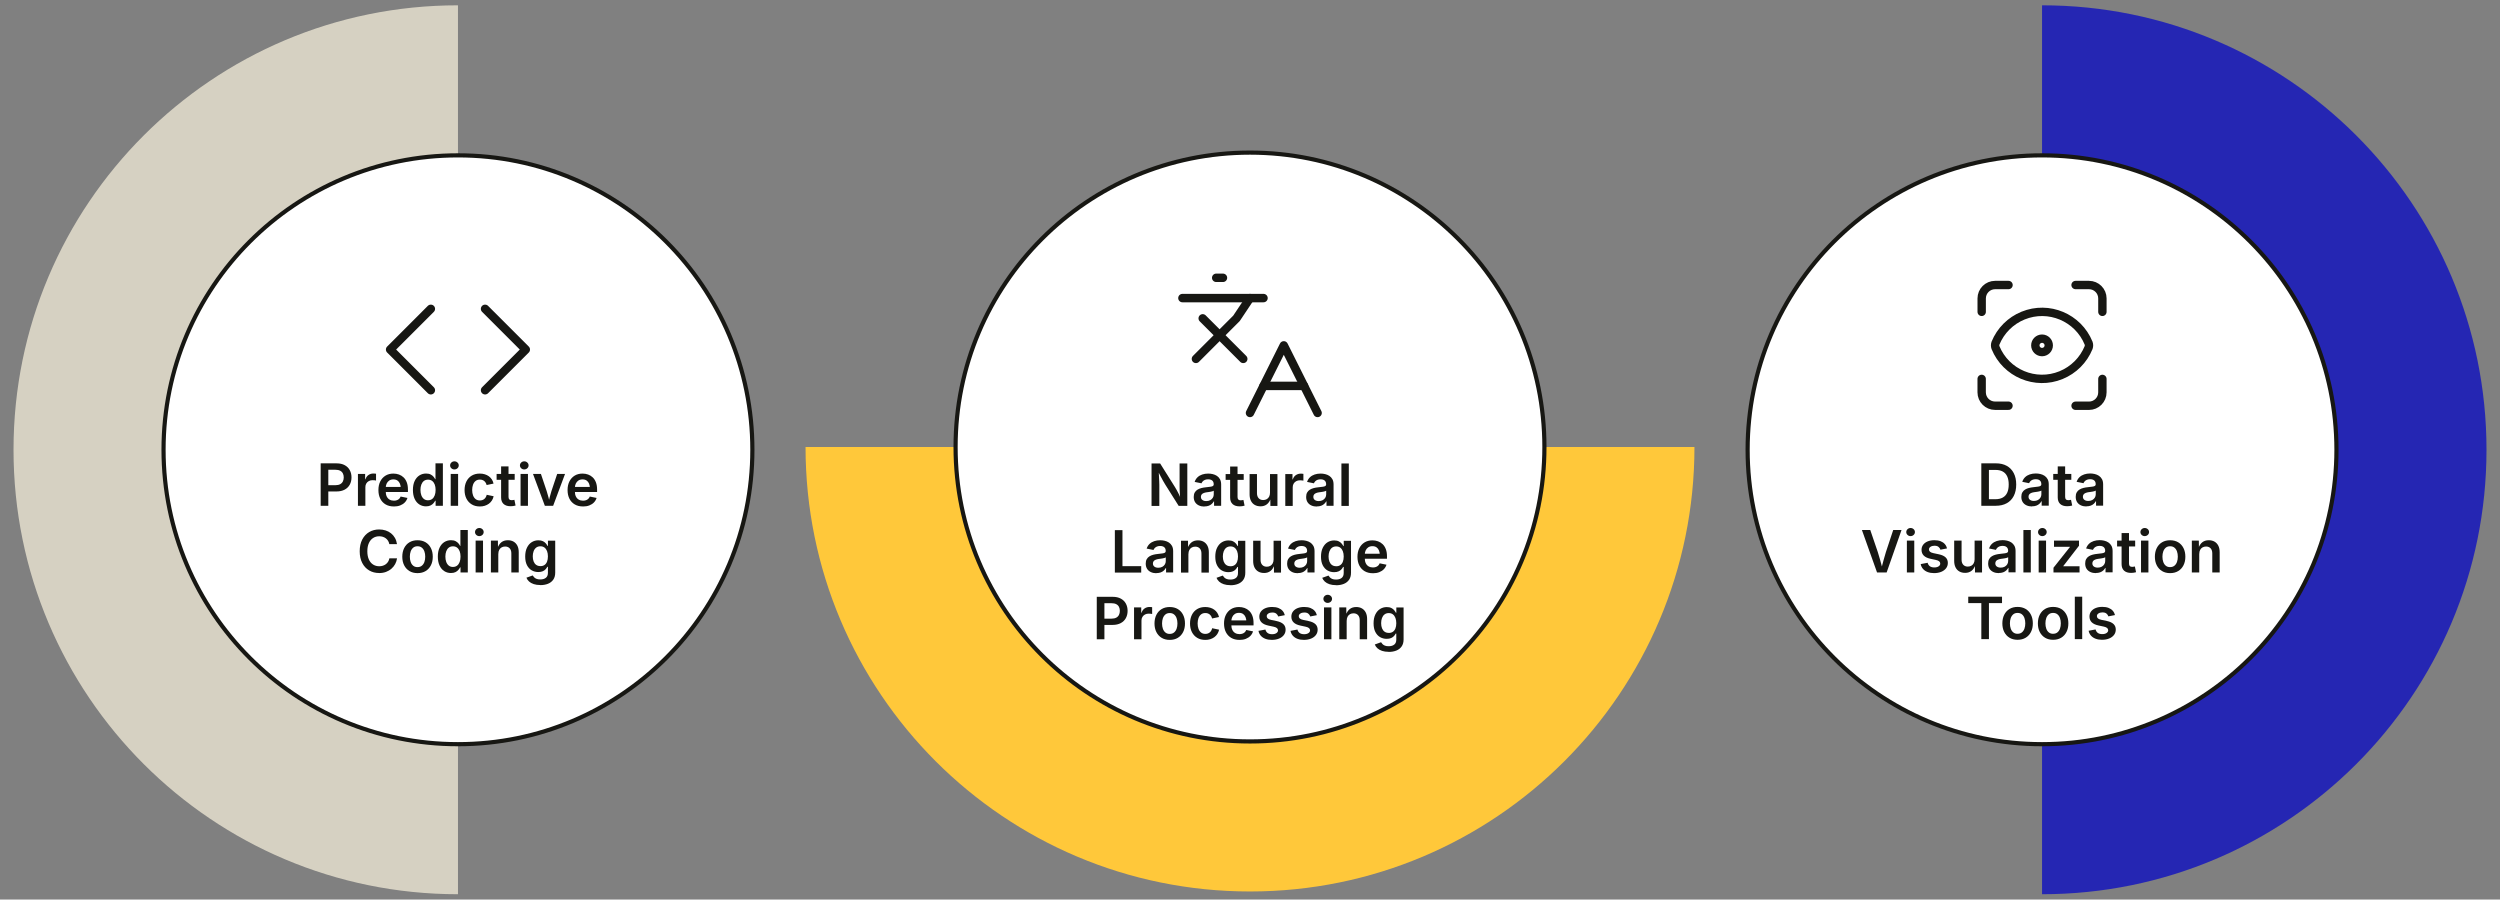<?xml version="1.0" encoding="UTF-8"?>
<svg id="Layer_1" data-name="Layer 1" xmlns="http://www.w3.org/2000/svg" viewBox="0 0 1200 431.77">
  <rect x="0" y="0" width="1200" height="431.77" fill="#808080" stroke="none"/>
  <defs>
    <style>
      .cls-1, .cls-2, .cls-3, .cls-4 {
        fill: none;
      }

      .cls-2 {
        stroke-width: 4.05px;
      }

      .cls-2, .cls-3, .cls-4 {
        stroke-linecap: round;
        stroke-linejoin: round;
      }

      .cls-2, .cls-3, .cls-4, .cls-5 {
        stroke: #171713;
      }

      .cls-3 {
        stroke-width: 4.07px;
      }

      .cls-4 {
        stroke-width: 4.02px;
      }

      .cls-6 {
        fill: #171713;
      }

      .cls-7 {
        fill: #d6d1c2;
      }

      .cls-8 {
        fill: #ffc83a;
      }

      .cls-5 {
        fill: #fff;
        stroke-miterlimit: 10;
        stroke-width: 2px;
      }

      .cls-9 {
        fill: #2526b3;
      }
    </style>
  </defs>
  <g>
    <path class="cls-7" d="M219.82,2.55C102,2.55,6.49,98.06,6.49,215.89s95.51,213.34,213.34,213.34"/>
    <circle class="cls-5" cx="219.82" cy="215.89" r="141.32"/>
    <path class="cls-8" d="M386.66,214.57c0,117.82,95.51,213.34,213.34,213.34s213.34-95.51,213.34-213.34"/>
    <circle class="cls-5" cx="600" cy="214.57" r="141.32"/>
    <path class="cls-9" d="M980.18,2.55c117.82,0,213.34,95.51,213.34,213.34s-95.51,213.34-213.34,213.34"/>
    <circle class="cls-5" cx="980.18" cy="215.89" r="141.32"/>
  </g>
  <g>
    <rect class="cls-1" x="101.66" y="218.6" width="236.32" height="62.94"/>
    <path class="cls-6" d="M153.92,242.78v-20.37h7.62c1.56,0,2.87.29,3.94.88,1.07.58,1.87,1.38,2.42,2.4.55,1.02.82,2.17.82,3.47s-.28,2.46-.83,3.47c-.55,1.01-1.37,1.81-2.44,2.39-1.08.58-2.4.88-3.96.88h-5.04v-3.01h4.57c.92,0,1.67-.16,2.26-.48.59-.32,1.02-.76,1.3-1.33.28-.56.42-1.21.42-1.93s-.14-1.36-.42-1.91c-.28-.56-.71-.99-1.31-1.3-.59-.31-1.35-.46-2.28-.46h-3.4v17.31h-3.65Z"/>
    <path class="cls-6" d="M171.81,242.78v-15.29h3.45v2.56h.16c.27-.88.75-1.57,1.44-2.04s1.46-.72,2.34-.72c.2,0,.42,0,.67.03.25.02.46.04.63.07v3.27c-.15-.05-.38-.09-.71-.12-.33-.04-.65-.05-.97-.05-.66,0-1.25.14-1.77.42-.52.28-.93.67-1.23,1.17-.3.5-.44,1.07-.44,1.72v9h-3.55Z"/>
    <path class="cls-6" d="M189.07,243.1c-1.54,0-2.86-.32-3.97-.97-1.11-.65-1.96-1.56-2.56-2.73-.6-1.18-.9-2.56-.9-4.16s.29-2.96.88-4.14c.59-1.18,1.42-2.11,2.5-2.78s2.35-1,3.81-1c.93,0,1.82.15,2.66.45.84.3,1.59.77,2.24,1.39.65.63,1.16,1.43,1.53,2.4s.55,2.13.55,3.47v1.12h-12.5v-2.42h10.73l-1.67.71c0-.86-.13-1.61-.4-2.26-.26-.65-.66-1.16-1.18-1.52-.52-.36-1.18-.55-1.96-.55s-1.45.18-2,.55-.96.86-1.25,1.48-.43,1.3-.43,2.06v1.67c0,.97.16,1.78.49,2.45.33.67.79,1.17,1.38,1.5.59.34,1.28.51,2.06.51.52,0,.99-.08,1.42-.23s.79-.37,1.1-.67c.31-.3.54-.66.7-1.09l3.27.67c-.25.82-.67,1.54-1.26,2.15-.59.62-1.33,1.09-2.22,1.44s-1.9.51-3.04.51Z"/>
    <path class="cls-6" d="M204.5,243.05c-1.2,0-2.28-.31-3.23-.92-.95-.62-1.7-1.51-2.25-2.69s-.82-2.6-.82-4.28.28-3.13.84-4.3c.56-1.17,1.32-2.06,2.27-2.66.95-.6,2.01-.9,3.18-.9.91,0,1.66.15,2.24.46.58.31,1.04.67,1.38,1.09.34.42.6.81.77,1.18h.15v-7.62h3.55v20.37h-3.49v-2.42h-.22c-.18.36-.45.76-.8,1.18-.35.42-.81.78-1.39,1.07s-1.3.44-2.19.44ZM205.47,240.13c.77,0,1.43-.21,1.97-.62.54-.41.95-1,1.23-1.74.28-.75.42-1.62.42-2.61s-.14-1.86-.42-2.59c-.28-.73-.69-1.31-1.23-1.72-.54-.41-1.2-.62-1.98-.62s-1.47.21-2.01.64c-.54.42-.94,1.01-1.22,1.75-.27.74-.41,1.59-.41,2.54s.14,1.8.41,2.55.68,1.34,1.22,1.78c.54.43,1.21.65,2,.65Z"/>
    <path class="cls-6" d="M218.12,225.34c-.57,0-1.05-.19-1.46-.57-.41-.38-.61-.84-.61-1.37s.2-1.01.61-1.39c.41-.38.89-.57,1.46-.57s1.06.19,1.47.57c.41.38.61.84.61,1.37s-.2,1-.61,1.38c-.41.38-.9.57-1.47.57ZM216.34,242.78v-15.29h3.55v15.29h-3.55Z"/>
    <path class="cls-6" d="M230.3,243.1c-1.49,0-2.78-.33-3.87-.99-1.09-.66-1.94-1.58-2.54-2.76-.6-1.18-.9-2.55-.9-4.12s.3-2.97.9-4.16c.6-1.19,1.44-2.11,2.54-2.77s2.38-.98,3.87-.98c.85,0,1.64.11,2.37.33.73.22,1.38.54,1.96.95.57.42,1.05.92,1.44,1.51.39.59.66,1.26.83,2.01l-3.32.7c-.1-.39-.24-.75-.43-1.07-.19-.32-.42-.6-.69-.83-.27-.23-.59-.4-.94-.53s-.75-.18-1.18-.18c-.83,0-1.52.22-2.06.66-.55.44-.96,1.04-1.23,1.79s-.41,1.61-.41,2.56.14,1.79.41,2.54c.27.76.68,1.36,1.23,1.8.55.44,1.23.66,2.06.66.44,0,.84-.06,1.2-.19.36-.13.68-.31.96-.55.28-.24.51-.52.7-.86.19-.34.33-.71.42-1.12l3.32.7c-.16.77-.44,1.45-.83,2.05-.39.6-.87,1.11-1.45,1.54-.58.42-1.24.75-1.97.98-.73.23-1.53.34-2.39.34Z"/>
    <path class="cls-6" d="M247.05,227.5v2.79h-8.68v-2.79h8.68ZM240.54,223.86h3.55v14.62c0,.56.12.96.36,1.22.24.26.62.39,1.16.39.16,0,.38-.02.65-.06.27-.04.49-.08.65-.12l.56,2.75c-.39.12-.79.2-1.2.25-.41.05-.8.08-1.18.08-1.47,0-2.59-.36-3.38-1.09-.78-.73-1.18-1.77-1.18-3.12v-14.92Z"/>
    <path class="cls-6" d="M251.64,225.34c-.57,0-1.05-.19-1.46-.57-.41-.38-.61-.84-.61-1.37s.2-1.01.61-1.39c.41-.38.89-.57,1.46-.57s1.06.19,1.47.57c.41.38.61.84.61,1.37s-.2,1-.61,1.38c-.41.38-.9.57-1.47.57ZM249.87,242.78v-15.29h3.55v15.29h-3.55Z"/>
    <path class="cls-6" d="M261.53,242.78l-5.69-15.29h3.8l2.79,8.31c.33.98.61,1.96.85,2.94.24.98.48,1.98.72,2.99h-.89c.25-1.01.5-2.01.73-2.99s.51-1.96.83-2.94l2.78-8.31h3.77l-5.71,15.29h-3.98Z"/>
    <path class="cls-6" d="M279.86,243.1c-1.54,0-2.86-.32-3.97-.97-1.11-.65-1.96-1.56-2.56-2.73-.6-1.18-.9-2.56-.9-4.16s.29-2.96.88-4.14c.59-1.18,1.42-2.11,2.5-2.78s2.35-1,3.81-1c.93,0,1.82.15,2.66.45.84.3,1.59.77,2.24,1.39.65.63,1.16,1.43,1.53,2.4s.55,2.13.55,3.47v1.12h-12.5v-2.42h10.73l-1.67.71c0-.86-.13-1.61-.4-2.26-.26-.65-.66-1.16-1.18-1.52-.52-.36-1.18-.55-1.96-.55s-1.45.18-2,.55-.96.86-1.25,1.48-.43,1.3-.43,2.06v1.67c0,.97.16,1.78.49,2.45.33.67.79,1.17,1.38,1.5.59.34,1.28.51,2.06.51.52,0,.99-.08,1.42-.23s.79-.37,1.1-.67c.31-.3.54-.66.7-1.09l3.27.67c-.25.82-.67,1.54-1.26,2.15-.59.62-1.33,1.09-2.22,1.44s-1.9.51-3.04.51Z"/>
    <path class="cls-6" d="M181.99,275.05c-1.79,0-3.38-.41-4.79-1.24-1.4-.83-2.51-2.02-3.32-3.58-.81-1.56-1.22-3.43-1.22-5.62s.41-4.08,1.22-5.64c.82-1.56,1.93-2.76,3.34-3.59,1.41-.83,3-1.24,4.76-1.24,1.11,0,2.15.16,3.12.47s1.84.77,2.6,1.38c.76.61,1.39,1.35,1.88,2.22s.82,1.87.98,2.98h-3.68c-.12-.61-.32-1.15-.61-1.61s-.65-.86-1.07-1.18c-.43-.32-.91-.57-1.45-.74-.54-.17-1.11-.25-1.72-.25-1.11,0-2.1.28-2.96.84s-1.54,1.38-2.02,2.45c-.49,1.07-.73,2.38-.73,3.92s.25,2.87.74,3.94,1.17,1.87,2.03,2.42,1.84.82,2.93.82c.61,0,1.18-.08,1.72-.25.54-.17,1.02-.41,1.46-.74.43-.32.79-.72,1.09-1.19.29-.47.49-1,.6-1.61h3.69c-.14.98-.44,1.89-.9,2.74-.46.85-1.06,1.6-1.81,2.25-.75.65-1.62,1.15-2.6,1.52-.99.36-2.08.55-3.29.55Z"/>
    <path class="cls-6" d="M200.41,275.1c-1.49,0-2.78-.33-3.87-.99-1.09-.66-1.94-1.58-2.54-2.76-.6-1.18-.9-2.55-.9-4.12s.3-2.97.9-4.16c.6-1.19,1.44-2.11,2.54-2.77s2.38-.98,3.87-.98,2.79.33,3.88.98,1.94,1.58,2.54,2.77c.6,1.19.9,2.58.9,4.16s-.3,2.94-.9,4.12c-.6,1.18-1.44,2.1-2.54,2.76-1.09.66-2.39.99-3.88.99ZM200.41,272.21c.83,0,1.52-.22,2.07-.67.55-.45.96-1.05,1.23-1.8.27-.76.4-1.6.4-2.53s-.13-1.79-.4-2.54c-.27-.76-.68-1.36-1.23-1.8-.55-.45-1.24-.67-2.07-.67s-1.52.22-2.06.67c-.54.45-.95,1.05-1.22,1.8-.27.75-.4,1.6-.4,2.55s.13,1.77.4,2.53c.27.76.67,1.36,1.22,1.8.54.45,1.23.67,2.06.67Z"/>
    <path class="cls-6" d="M216.46,275.05c-1.2,0-2.28-.31-3.23-.92-.95-.62-1.7-1.51-2.25-2.69s-.82-2.6-.82-4.28.28-3.13.84-4.3c.56-1.17,1.32-2.06,2.27-2.66.95-.6,2.01-.9,3.18-.9.91,0,1.66.15,2.24.46.58.31,1.04.67,1.38,1.09.34.42.6.81.77,1.18h.15v-7.62h3.55v20.37h-3.49v-2.42h-.22c-.18.36-.45.76-.8,1.18-.35.42-.81.78-1.39,1.07s-1.3.44-2.19.44ZM217.43,272.13c.77,0,1.43-.21,1.97-.62.54-.41.95-1,1.23-1.74.28-.75.42-1.62.42-2.61s-.14-1.86-.42-2.59c-.28-.73-.69-1.31-1.23-1.72-.54-.41-1.2-.62-1.98-.62s-1.47.21-2.01.64c-.54.42-.94,1.01-1.22,1.75-.27.74-.41,1.59-.41,2.54s.14,1.8.41,2.55.68,1.34,1.22,1.78c.54.43,1.21.65,2,.65Z"/>
    <path class="cls-6" d="M230.08,257.34c-.57,0-1.05-.19-1.46-.57-.41-.38-.61-.84-.61-1.37s.2-1.01.61-1.39c.41-.38.89-.57,1.46-.57s1.06.19,1.47.57c.41.38.61.84.61,1.37s-.2,1-.61,1.38c-.41.38-.9.57-1.47.57ZM228.3,274.78v-15.29h3.55v15.29h-3.55Z"/>
    <path class="cls-6" d="M239.18,265.83v8.96h-3.55v-15.29h3.36l.05,3.77h-.29c.43-1.32,1.06-2.31,1.89-2.97.83-.66,1.87-.99,3.12-.99,1.05,0,1.96.22,2.75.67.78.45,1.39,1.1,1.83,1.96.43.86.65,1.9.65,3.13v9.72h-3.55v-9.17c0-1.02-.26-1.82-.79-2.41-.53-.58-1.26-.88-2.19-.88-.63,0-1.19.14-1.68.41s-.88.67-1.16,1.2c-.28.52-.42,1.16-.42,1.89Z"/>
    <path class="cls-6" d="M259.35,280.82c-1.22,0-2.29-.16-3.19-.46-.91-.31-1.65-.73-2.23-1.26-.58-.53-1-1.14-1.25-1.81l3.01-1.08c.16.28.39.57.68.88s.67.55,1.15.75c.48.2,1.09.29,1.83.29,1.1,0,1.99-.26,2.65-.77.67-.52,1-1.32,1-2.41v-2.88h-.3c-.17.36-.43.74-.77,1.13-.34.39-.79.71-1.36.98-.57.26-1.3.4-2.18.4-1.17,0-2.23-.28-3.18-.83-.95-.55-1.71-1.38-2.27-2.48-.56-1.1-.84-2.48-.84-4.14s.28-3.09.85-4.25c.56-1.16,1.32-2.04,2.28-2.64.95-.6,2.02-.9,3.19-.9.9,0,1.64.15,2.23.45.58.3,1.05.66,1.39,1.09.35.42.61.82.79,1.18h.19v-2.53h3.49v15.33c0,1.36-.31,2.48-.93,3.37-.62.89-1.47,1.55-2.54,1.98-1.08.43-2.3.65-3.68.65ZM259.38,271.75c.77,0,1.43-.18,1.97-.55.54-.37.95-.9,1.23-1.61.28-.7.42-1.54.42-2.52s-.14-1.81-.42-2.54c-.28-.72-.69-1.29-1.22-1.7-.54-.41-1.2-.61-1.98-.61s-1.47.21-2.02.64c-.54.42-.95,1-1.22,1.72s-.41,1.55-.41,2.48.14,1.76.42,2.46c.28.7.69,1.25,1.23,1.63.54.39,1.21.58,2,.58Z"/>
  </g>
  <g>
    <rect class="cls-1" x="481.4" y="218.65" width="237.21" height="98.94"/>
    <path class="cls-6" d="M552.74,242.84v-20.37h4.13l7.04,11.22c.29.46.6.99.93,1.58s.67,1.24,1.03,1.97.71,1.53,1.05,2.41h-.41c-.06-.77-.12-1.55-.17-2.36s-.09-1.57-.11-2.3-.03-1.34-.03-1.84v-10.69h3.71v20.37h-4.14l-6.36-10.1c-.4-.65-.78-1.29-1.13-1.91s-.74-1.34-1.15-2.13-.91-1.75-1.49-2.87h.52c.05.99.1,1.93.15,2.82s.08,1.68.12,2.39c.03.7.05,1.27.05,1.7v10.12h-3.72Z"/>
    <path class="cls-6" d="M578.1,243.15c-.97,0-1.84-.18-2.61-.53s-1.39-.87-1.83-1.55-.67-1.53-.67-2.53c0-.87.16-1.58.49-2.15.32-.56.76-1.02,1.31-1.35.55-.34,1.17-.59,1.87-.77.69-.17,1.41-.3,2.16-.37.88-.1,1.6-.19,2.16-.26.56-.07.96-.19,1.22-.36s.39-.42.39-.77v-.07c0-.5-.1-.93-.3-1.28-.2-.35-.5-.62-.9-.81-.4-.19-.89-.28-1.47-.28s-1.11.09-1.54.27c-.43.18-.79.42-1.06.71-.27.29-.47.61-.6.94l-3.29-.67c.3-.9.77-1.65,1.39-2.24s1.38-1.03,2.25-1.32c.87-.29,1.82-.44,2.84-.44.72,0,1.45.08,2.18.25.73.17,1.41.45,2.02.85.61.4,1.1.94,1.48,1.61.37.67.56,1.52.56,2.54v10.21h-3.4v-2.11h-.14c-.23.43-.54.83-.94,1.2s-.89.67-1.48.89-1.28.33-2.08.33ZM579.01,240.52c.74,0,1.37-.15,1.91-.44.53-.29.95-.68,1.24-1.16s.44-1,.44-1.57v-1.8c-.12.09-.32.18-.59.26s-.59.16-.93.22c-.34.06-.68.12-1.01.16-.33.05-.61.08-.84.11-.53.07-1.01.19-1.44.36s-.76.39-1,.69c-.24.3-.36.68-.36,1.16,0,.44.11.8.33,1.1.22.3.53.52.92.68.39.16.83.23,1.33.23Z"/>
    <path class="cls-6" d="M596.98,227.56v2.79h-8.68v-2.79h8.68ZM590.47,223.92h3.55v14.62c0,.56.12.96.36,1.22s.62.39,1.16.39c.16,0,.38-.02.65-.06s.49-.08.65-.12l.56,2.75c-.39.12-.79.2-1.2.25-.41.05-.8.08-1.18.08-1.47,0-2.59-.36-3.38-1.09-.78-.73-1.18-1.77-1.18-3.12v-14.92Z"/>
    <path class="cls-6" d="M605.03,243.03c-1.05,0-1.97-.22-2.75-.67-.79-.45-1.4-1.1-1.83-1.96s-.65-1.9-.65-3.12v-9.72h3.55v9.17c0,1.02.27,1.82.8,2.41.53.58,1.26.88,2.19.88.63,0,1.19-.14,1.68-.41s.88-.67,1.16-1.2c.28-.53.42-1.16.42-1.89v-8.96h3.57v15.29h-3.38l-.04-3.77h.27c-.43,1.33-1.06,2.32-1.9,2.98s-1.87.98-3.09.98Z"/>
    <path class="cls-6" d="M616.94,242.84v-15.29h3.45v2.56h.16c.27-.88.75-1.57,1.44-2.04s1.46-.72,2.34-.72c.2,0,.42,0,.67.03.25.02.46.04.63.07v3.27c-.15-.05-.38-.09-.71-.12-.33-.04-.65-.05-.97-.05-.66,0-1.25.14-1.77.42-.52.28-.93.67-1.23,1.17-.3.5-.44,1.07-.44,1.72v9h-3.55Z"/>
    <path class="cls-6" d="M632.06,243.15c-.97,0-1.84-.18-2.61-.53s-1.39-.87-1.83-1.55-.67-1.53-.67-2.53c0-.87.16-1.58.49-2.15.32-.56.76-1.02,1.31-1.35.55-.34,1.17-.59,1.87-.77.69-.17,1.41-.3,2.16-.37.88-.1,1.6-.19,2.16-.26.56-.07.96-.19,1.22-.36s.39-.42.39-.77v-.07c0-.5-.1-.93-.3-1.28-.2-.35-.5-.62-.9-.81-.4-.19-.89-.28-1.47-.28s-1.11.09-1.54.27c-.43.18-.79.42-1.06.71-.27.29-.47.61-.6.94l-3.29-.67c.3-.9.77-1.65,1.39-2.24s1.38-1.03,2.25-1.32c.87-.29,1.82-.44,2.84-.44.72,0,1.45.08,2.18.25.73.17,1.41.45,2.02.85.61.4,1.1.94,1.48,1.61.37.67.56,1.52.56,2.54v10.21h-3.4v-2.11h-.14c-.23.43-.54.83-.94,1.2s-.89.67-1.48.89-1.28.33-2.08.33ZM632.98,240.52c.74,0,1.37-.15,1.91-.44.53-.29.95-.68,1.24-1.16s.44-1,.44-1.57v-1.8c-.12.09-.32.18-.59.26s-.59.16-.93.22c-.34.06-.68.12-1.01.16-.33.05-.61.08-.84.11-.53.07-1.01.19-1.44.36s-.76.39-1,.69c-.24.3-.36.68-.36,1.16,0,.44.11.8.33,1.1.22.3.53.52.92.68.39.16.83.23,1.33.23Z"/>
    <path class="cls-6" d="M647.43,222.47v20.37h-3.55v-20.37h3.55Z"/>
    <path class="cls-6" d="M535.13,274.84v-20.37h3.65v17.29h9v3.08h-12.65Z"/>
    <path class="cls-6" d="M555.06,275.15c-.97,0-1.84-.18-2.61-.53s-1.39-.87-1.83-1.55-.67-1.53-.67-2.53c0-.87.16-1.58.49-2.15.32-.56.76-1.02,1.31-1.35.55-.34,1.17-.59,1.87-.77.69-.17,1.41-.3,2.16-.37.88-.1,1.6-.19,2.16-.26.56-.07.96-.19,1.22-.36s.39-.42.39-.77v-.07c0-.5-.1-.93-.3-1.28-.2-.35-.5-.62-.9-.81-.4-.19-.89-.28-1.47-.28s-1.11.09-1.54.27c-.43.18-.79.42-1.06.71-.27.29-.47.61-.6.94l-3.29-.67c.3-.9.77-1.65,1.39-2.24s1.38-1.03,2.25-1.32c.87-.29,1.82-.44,2.84-.44.72,0,1.45.08,2.18.25.73.17,1.41.45,2.02.85.61.4,1.1.94,1.48,1.61.37.67.56,1.52.56,2.54v10.21h-3.4v-2.11h-.14c-.23.43-.54.83-.94,1.2s-.89.67-1.48.89-1.28.33-2.08.33ZM555.98,272.52c.74,0,1.37-.15,1.91-.44.53-.29.95-.68,1.24-1.16s.44-1,.44-1.57v-1.8c-.12.09-.32.18-.59.26s-.59.16-.93.22c-.34.06-.68.12-1.01.16-.33.05-.61.08-.84.11-.53.07-1.01.19-1.44.36s-.76.39-1,.69c-.24.3-.36.68-.36,1.16,0,.44.11.8.33,1.1.22.3.53.52.92.68.39.16.83.23,1.33.23Z"/>
    <path class="cls-6" d="M570.43,265.89v8.96h-3.55v-15.29h3.36l.05,3.77h-.29c.43-1.32,1.06-2.31,1.89-2.97.83-.66,1.87-.99,3.12-.99,1.05,0,1.96.22,2.75.67.78.45,1.39,1.1,1.83,1.96.43.86.65,1.9.65,3.13v9.72h-3.55v-9.17c0-1.02-.26-1.82-.79-2.41-.53-.58-1.26-.88-2.19-.88-.63,0-1.19.14-1.68.41s-.88.67-1.16,1.2c-.28.52-.42,1.16-.42,1.89Z"/>
    <path class="cls-6" d="M590.59,280.88c-1.22,0-2.29-.16-3.19-.46-.91-.31-1.65-.73-2.23-1.26s-1-1.14-1.25-1.81l3.01-1.08c.16.28.39.57.68.88s.67.55,1.15.75c.48.2,1.09.29,1.83.29,1.1,0,1.99-.26,2.65-.77.67-.52,1-1.32,1-2.41v-2.88h-.3c-.17.36-.43.74-.77,1.13-.34.39-.79.71-1.36.98-.57.26-1.3.4-2.18.4-1.17,0-2.23-.28-3.18-.83-.95-.55-1.71-1.38-2.27-2.48-.56-1.1-.84-2.48-.84-4.14s.28-3.09.85-4.25c.57-1.16,1.32-2.04,2.28-2.64s2.02-.9,3.19-.9c.9,0,1.65.15,2.23.45s1.05.66,1.39,1.09.61.82.79,1.18h.19v-2.53h3.49v15.33c0,1.36-.31,2.48-.93,3.37s-1.47,1.55-2.54,1.98c-1.08.43-2.3.65-3.68.65ZM590.62,271.81c.77,0,1.43-.18,1.97-.55s.95-.9,1.23-1.61c.28-.7.42-1.54.42-2.52s-.14-1.81-.42-2.54-.69-1.29-1.22-1.7c-.54-.41-1.2-.61-1.98-.61s-1.47.21-2.02.64-.95,1-1.22,1.72-.41,1.55-.41,2.48.14,1.76.42,2.46c.28.7.69,1.25,1.23,1.63.54.39,1.21.58,2,.58Z"/>
    <path class="cls-6" d="M606.75,275.03c-1.05,0-1.97-.22-2.75-.67-.79-.45-1.4-1.1-1.83-1.96s-.65-1.9-.65-3.12v-9.72h3.55v9.17c0,1.02.27,1.82.8,2.41.53.58,1.26.88,2.19.88.63,0,1.19-.14,1.68-.41s.88-.67,1.16-1.2c.28-.53.42-1.16.42-1.89v-8.96h3.57v15.29h-3.38l-.04-3.77h.27c-.43,1.33-1.06,2.32-1.9,2.98s-1.87.98-3.09.98Z"/>
    <path class="cls-6" d="M622.93,275.15c-.97,0-1.84-.18-2.61-.53s-1.39-.87-1.83-1.55-.67-1.53-.67-2.53c0-.87.16-1.58.49-2.15.32-.56.76-1.02,1.31-1.35.55-.34,1.17-.59,1.87-.77.69-.17,1.41-.3,2.16-.37.88-.1,1.6-.19,2.16-.26.56-.07.96-.19,1.22-.36s.39-.42.39-.77v-.07c0-.5-.1-.93-.3-1.28-.2-.35-.5-.62-.9-.81-.4-.19-.89-.28-1.47-.28s-1.11.09-1.54.27c-.43.18-.79.42-1.06.71-.27.29-.47.61-.6.94l-3.29-.67c.3-.9.77-1.65,1.39-2.24s1.38-1.03,2.25-1.32c.87-.29,1.82-.44,2.84-.44.72,0,1.45.08,2.18.25.73.17,1.41.45,2.02.85.61.4,1.1.94,1.48,1.61.37.67.56,1.52.56,2.54v10.21h-3.4v-2.11h-.14c-.23.43-.54.83-.94,1.2s-.89.67-1.48.89-1.28.33-2.08.33ZM623.84,272.52c.74,0,1.37-.15,1.91-.44.53-.29.95-.68,1.24-1.16s.44-1,.44-1.57v-1.8c-.12.09-.32.18-.59.26s-.59.16-.93.22c-.34.06-.68.12-1.01.16-.33.05-.61.08-.84.11-.53.07-1.01.19-1.44.36s-.76.39-1,.69c-.24.3-.36.68-.36,1.16,0,.44.11.8.33,1.1.22.3.53.52.92.68.39.16.83.23,1.33.23Z"/>
    <path class="cls-6" d="M641.33,280.88c-1.22,0-2.29-.16-3.19-.46-.91-.31-1.65-.73-2.23-1.26s-1-1.14-1.25-1.81l3.01-1.08c.16.28.39.57.68.88s.67.55,1.15.75c.48.2,1.09.29,1.83.29,1.1,0,1.99-.26,2.65-.77.67-.52,1-1.32,1-2.41v-2.88h-.3c-.17.36-.43.74-.77,1.13-.34.39-.79.71-1.36.98-.57.26-1.3.4-2.18.4-1.17,0-2.23-.28-3.18-.83-.95-.55-1.71-1.38-2.27-2.48-.56-1.1-.84-2.48-.84-4.14s.28-3.09.85-4.25c.57-1.16,1.32-2.04,2.28-2.64s2.02-.9,3.19-.9c.9,0,1.65.15,2.23.45s1.05.66,1.39,1.09.61.82.79,1.18h.19v-2.53h3.49v15.33c0,1.36-.31,2.48-.93,3.37s-1.47,1.55-2.54,1.98c-1.08.43-2.3.65-3.68.65ZM641.36,271.81c.77,0,1.43-.18,1.97-.55s.95-.9,1.23-1.61c.28-.7.42-1.54.42-2.52s-.14-1.81-.42-2.54-.69-1.29-1.22-1.7c-.54-.41-1.2-.61-1.98-.61s-1.47.21-2.02.64-.95,1-1.22,1.72-.41,1.55-.41,2.48.14,1.76.42,2.46c.28.7.69,1.25,1.23,1.63.54.39,1.21.58,2,.58Z"/>
    <path class="cls-6" d="M659.01,275.15c-1.54,0-2.86-.32-3.97-.97-1.11-.65-1.96-1.56-2.56-2.73s-.9-2.56-.9-4.16.29-2.96.88-4.14c.59-1.18,1.42-2.11,2.5-2.78s2.35-1,3.81-1c.93,0,1.82.15,2.66.45s1.59.77,2.24,1.39,1.16,1.43,1.53,2.4.55,2.13.55,3.47v1.12h-12.5v-2.42h10.73l-1.67.71c0-.86-.13-1.61-.4-2.26-.26-.65-.66-1.16-1.18-1.52-.52-.36-1.18-.55-1.96-.55s-1.45.18-2,.55-.96.86-1.25,1.48-.43,1.3-.43,2.06v1.67c0,.97.16,1.78.49,2.45.33.67.79,1.17,1.38,1.5.59.34,1.28.51,2.06.51.52,0,.99-.08,1.42-.23s.79-.37,1.1-.67c.31-.3.54-.66.7-1.09l3.27.67c-.25.82-.67,1.54-1.26,2.15s-1.33,1.09-2.22,1.44-1.9.51-3.04.51Z"/>
    <path class="cls-6" d="M526.45,306.84v-20.37h7.62c1.56,0,2.87.29,3.94.88,1.07.58,1.87,1.38,2.42,2.4.55,1.02.82,2.17.82,3.47s-.28,2.46-.83,3.47-1.37,1.81-2.44,2.39c-1.08.58-2.4.88-3.96.88h-5.04v-3.01h4.57c.92,0,1.67-.16,2.26-.48.59-.32,1.02-.76,1.3-1.33.28-.56.42-1.21.42-1.93s-.14-1.36-.42-1.91c-.28-.56-.71-.99-1.31-1.3-.59-.31-1.35-.46-2.28-.46h-3.4v17.31h-3.65Z"/>
    <path class="cls-6" d="M544.34,306.84v-15.29h3.45v2.56h.16c.27-.88.75-1.57,1.44-2.04s1.46-.72,2.34-.72c.2,0,.42,0,.67.03.25.02.46.04.63.07v3.27c-.15-.05-.38-.09-.71-.12-.33-.04-.65-.05-.97-.05-.66,0-1.25.14-1.77.42-.52.28-.93.67-1.23,1.17-.3.5-.44,1.07-.44,1.72v9h-3.55Z"/>
    <path class="cls-6" d="M561.47,307.15c-1.49,0-2.78-.33-3.87-.99-1.09-.66-1.94-1.58-2.54-2.76-.6-1.18-.9-2.55-.9-4.12s.3-2.97.9-4.16,1.44-2.11,2.54-2.77,2.38-.98,3.87-.98,2.79.33,3.88.98,1.94,1.58,2.54,2.77.9,2.58.9,4.16-.3,2.94-.9,4.12c-.6,1.18-1.44,2.1-2.54,2.76-1.09.66-2.39.99-3.88.99ZM561.47,304.27c.83,0,1.52-.22,2.07-.67.55-.45.96-1.05,1.23-1.8.27-.76.4-1.6.4-2.53s-.13-1.79-.4-2.54c-.27-.76-.68-1.36-1.23-1.8-.55-.45-1.24-.67-2.07-.67s-1.52.22-2.06.67c-.54.45-.95,1.05-1.22,1.8s-.4,1.6-.4,2.55.13,1.77.4,2.53c.27.76.67,1.36,1.22,1.8.54.45,1.23.67,2.06.67Z"/>
    <path class="cls-6" d="M578.52,307.15c-1.49,0-2.78-.33-3.87-.99-1.09-.66-1.94-1.58-2.54-2.76-.6-1.18-.9-2.55-.9-4.12s.3-2.97.9-4.16,1.44-2.11,2.54-2.77,2.38-.98,3.87-.98c.85,0,1.64.11,2.37.33s1.38.54,1.96.95c.57.42,1.05.92,1.44,1.51.39.59.66,1.26.83,2.01l-3.32.7c-.1-.39-.24-.75-.43-1.07-.19-.32-.42-.6-.69-.83-.27-.23-.59-.4-.94-.53s-.75-.18-1.18-.18c-.83,0-1.52.22-2.06.66-.55.44-.96,1.04-1.23,1.79s-.41,1.61-.41,2.56.14,1.79.41,2.54c.27.76.68,1.36,1.23,1.8.55.44,1.24.66,2.06.66.44,0,.84-.06,1.2-.19.36-.13.68-.31.96-.55.28-.24.51-.52.7-.86.19-.34.33-.71.42-1.12l3.32.7c-.16.77-.44,1.45-.83,2.05s-.87,1.11-1.45,1.54-1.24.75-1.97.98-1.53.34-2.39.34Z"/>
    <path class="cls-6" d="M594.96,307.15c-1.54,0-2.86-.32-3.97-.97-1.11-.65-1.96-1.56-2.56-2.73s-.9-2.56-.9-4.16.29-2.96.88-4.14c.59-1.18,1.42-2.11,2.5-2.78s2.35-1,3.81-1c.93,0,1.82.15,2.66.45s1.59.77,2.24,1.39,1.16,1.43,1.53,2.4.55,2.13.55,3.47v1.12h-12.5v-2.42h10.73l-1.67.71c0-.86-.13-1.61-.4-2.26-.26-.65-.66-1.16-1.18-1.52-.52-.36-1.18-.55-1.96-.55s-1.45.18-2,.55-.96.86-1.25,1.48-.43,1.3-.43,2.06v1.67c0,.97.16,1.78.49,2.45.33.67.79,1.17,1.38,1.5.59.34,1.28.51,2.06.51.52,0,.99-.08,1.42-.23s.79-.37,1.1-.67c.31-.3.54-.66.7-1.09l3.27.67c-.25.82-.67,1.54-1.26,2.15s-1.33,1.09-2.22,1.44-1.9.51-3.04.51Z"/>
    <path class="cls-6" d="M610.54,307.15c-1.18,0-2.21-.17-3.12-.51s-1.64-.83-2.22-1.48c-.58-.65-.96-1.43-1.13-2.35l3.32-.63c.21.76.58,1.32,1.11,1.69s1.23.55,2.1.55,1.57-.18,2.08-.53c.51-.35.77-.79.77-1.31,0-.44-.17-.8-.51-1.09s-.86-.51-1.56-.66l-2.61-.56c-1.44-.31-2.52-.82-3.23-1.53s-1.07-1.63-1.07-2.75c0-.95.26-1.77.78-2.46.52-.69,1.24-1.23,2.17-1.61s2-.57,3.22-.57c1.16,0,2.15.16,2.99.49s1.51.79,2.02,1.37.87,1.28,1.07,2.07l-3.17.63c-.17-.54-.49-.99-.94-1.36s-1.1-.55-1.93-.55c-.76,0-1.39.17-1.89.5-.51.33-.76.76-.76,1.28,0,.45.17.82.51,1.11.34.29.89.52,1.67.68l2.6.55c1.45.31,2.52.81,3.23,1.49s1.05,1.56,1.05,2.64c0,.97-.28,1.82-.83,2.55-.56.73-1.33,1.31-2.32,1.72s-2.13.62-3.41.62Z"/>
    <path class="cls-6" d="M625.92,307.15c-1.18,0-2.21-.17-3.12-.51s-1.64-.83-2.22-1.48c-.58-.65-.96-1.43-1.13-2.35l3.32-.63c.21.76.58,1.32,1.11,1.69s1.23.55,2.1.55,1.57-.18,2.08-.53c.51-.35.77-.79.77-1.31,0-.44-.17-.8-.51-1.09s-.86-.51-1.56-.66l-2.61-.56c-1.44-.31-2.52-.82-3.23-1.53s-1.07-1.63-1.07-2.75c0-.95.26-1.77.78-2.46.52-.69,1.24-1.23,2.17-1.61s2-.57,3.22-.57c1.16,0,2.15.16,2.99.49s1.51.79,2.02,1.37.87,1.28,1.07,2.07l-3.17.63c-.17-.54-.49-.99-.94-1.36s-1.1-.55-1.93-.55c-.76,0-1.39.17-1.89.5-.51.33-.76.76-.76,1.28,0,.45.17.82.51,1.11.34.29.89.52,1.67.68l2.6.55c1.45.31,2.52.81,3.23,1.49s1.05,1.56,1.05,2.64c0,.97-.28,1.82-.83,2.55-.56.73-1.33,1.31-2.32,1.72s-2.13.62-3.41.62Z"/>
    <path class="cls-6" d="M637.3,289.4c-.57,0-1.05-.19-1.46-.57s-.61-.84-.61-1.37.2-1.01.61-1.39c.41-.38.89-.57,1.46-.57s1.06.19,1.47.57c.41.38.61.84.61,1.37s-.2,1-.61,1.38-.9.57-1.47.57ZM635.52,306.84v-15.29h3.55v15.29h-3.55Z"/>
    <path class="cls-6" d="M646.4,297.89v8.96h-3.55v-15.29h3.36l.05,3.77h-.29c.43-1.32,1.06-2.31,1.89-2.97.83-.66,1.87-.99,3.12-.99,1.05,0,1.96.22,2.75.67.78.45,1.39,1.1,1.83,1.96.43.86.65,1.9.65,3.13v9.72h-3.55v-9.17c0-1.02-.26-1.82-.79-2.41-.53-.58-1.26-.88-2.19-.88-.63,0-1.19.14-1.68.41s-.88.67-1.16,1.2c-.28.52-.42,1.16-.42,1.89Z"/>
    <path class="cls-6" d="M666.57,312.88c-1.22,0-2.29-.16-3.19-.46-.91-.31-1.65-.73-2.23-1.26s-1-1.14-1.25-1.81l3.01-1.08c.16.28.39.57.68.88s.67.55,1.15.75c.48.2,1.09.29,1.83.29,1.1,0,1.99-.26,2.65-.77.67-.52,1-1.32,1-2.41v-2.88h-.3c-.17.36-.43.74-.77,1.13-.34.39-.79.71-1.36.98-.57.26-1.3.4-2.18.4-1.17,0-2.23-.28-3.18-.83-.95-.55-1.71-1.38-2.27-2.48-.56-1.1-.84-2.48-.84-4.14s.28-3.09.85-4.25c.57-1.16,1.32-2.04,2.28-2.64s2.02-.9,3.19-.9c.9,0,1.65.15,2.23.45s1.05.66,1.39,1.09.61.82.79,1.18h.19v-2.53h3.49v15.33c0,1.36-.31,2.48-.93,3.37s-1.47,1.55-2.54,1.98c-1.08.43-2.3.65-3.68.65ZM666.6,303.81c.77,0,1.43-.18,1.97-.55s.95-.9,1.23-1.61c.28-.7.42-1.54.42-2.52s-.14-1.81-.42-2.54-.69-1.29-1.22-1.7c-.54-.41-1.2-.61-1.98-.61s-1.47.21-2.02.64-.95,1-1.22,1.72-.41,1.55-.41,2.48.14,1.76.42,2.46c.28.7.69,1.25,1.23,1.63.54.39,1.21.58,2,.58Z"/>
  </g>
  <g>
    <rect class="cls-1" x="873.51" y="218.6" width="213.34" height="94.94"/>
    <path class="cls-6" d="M954.68,222.41v20.37h-3.65v-20.37h3.65ZM957.92,242.78h-5.15v-3.16h4.98c1.42,0,2.61-.26,3.56-.79.95-.52,1.67-1.31,2.15-2.35.48-1.04.72-2.35.72-3.92s-.24-2.84-.72-3.88-1.19-1.82-2.13-2.34-2.1-.78-3.49-.78h-5.18v-3.16h5.4c2.02,0,3.76.41,5.21,1.22,1.45.81,2.56,1.98,3.34,3.5.78,1.52,1.17,3.34,1.17,5.44s-.39,3.95-1.17,5.48c-.78,1.53-1.91,2.7-3.38,3.51-1.47.82-3.24,1.22-5.31,1.22Z"/>
    <path class="cls-6" d="M975.35,243.1c-.97,0-1.84-.18-2.61-.53s-1.39-.87-1.83-1.55-.67-1.53-.67-2.53c0-.87.16-1.58.49-2.15.32-.56.76-1.02,1.31-1.35.55-.34,1.17-.59,1.87-.77.69-.17,1.41-.3,2.16-.37.88-.1,1.6-.19,2.16-.26.56-.07.96-.19,1.22-.36s.39-.42.39-.77v-.07c0-.5-.1-.93-.3-1.28-.2-.35-.5-.62-.9-.81-.4-.19-.89-.28-1.47-.28s-1.11.09-1.54.27c-.43.18-.79.42-1.06.71-.27.29-.47.61-.6.94l-3.29-.67c.3-.9.77-1.65,1.39-2.24s1.38-1.03,2.25-1.32c.87-.29,1.82-.44,2.84-.44.72,0,1.45.08,2.18.25.73.17,1.41.45,2.02.85.61.4,1.1.94,1.48,1.61.37.67.56,1.52.56,2.54v10.21h-3.4v-2.11h-.14c-.23.43-.54.83-.94,1.2s-.89.67-1.48.89-1.28.33-2.08.33ZM976.27,240.46c.74,0,1.37-.15,1.91-.44.53-.29.95-.68,1.24-1.16s.44-1,.44-1.57v-1.8c-.12.09-.32.18-.59.26s-.59.16-.93.22c-.34.06-.68.12-1.01.16-.33.05-.61.08-.84.11-.53.07-1.01.19-1.44.36s-.76.39-1,.69c-.24.3-.36.68-.36,1.16,0,.44.11.8.33,1.1.22.3.53.52.92.68.39.16.83.23,1.33.23Z"/>
    <path class="cls-6" d="M994.23,227.5v2.79h-8.68v-2.79h8.68ZM987.72,223.86h3.55v14.62c0,.56.12.96.36,1.22s.62.39,1.16.39c.16,0,.38-.02.65-.06s.49-.08.65-.12l.56,2.75c-.39.12-.79.2-1.2.25-.41.05-.8.08-1.18.08-1.47,0-2.59-.36-3.38-1.09-.78-.73-1.18-1.77-1.18-3.12v-14.92Z"/>
    <path class="cls-6" d="M1001.45,243.1c-.97,0-1.84-.18-2.61-.53s-1.39-.87-1.83-1.55-.67-1.53-.67-2.53c0-.87.16-1.58.49-2.15.32-.56.76-1.02,1.31-1.35.55-.34,1.17-.59,1.87-.77.69-.17,1.41-.3,2.16-.37.88-.1,1.6-.19,2.16-.26.56-.07.96-.19,1.22-.36s.39-.42.39-.77v-.07c0-.5-.1-.93-.3-1.28-.2-.35-.5-.62-.9-.81-.4-.19-.89-.28-1.47-.28s-1.11.09-1.54.27c-.43.18-.79.42-1.06.71-.27.29-.47.61-.6.94l-3.29-.67c.3-.9.77-1.65,1.39-2.24s1.38-1.03,2.25-1.32c.87-.29,1.82-.44,2.84-.44.72,0,1.45.08,2.18.25.73.17,1.41.45,2.02.85.61.4,1.1.94,1.48,1.61.37.67.56,1.52.56,2.54v10.21h-3.4v-2.11h-.14c-.23.43-.54.83-.94,1.2s-.89.67-1.48.89-1.28.33-2.08.33ZM1002.37,240.46c.74,0,1.37-.15,1.91-.44.53-.29.95-.68,1.24-1.16s.44-1,.44-1.57v-1.8c-.12.09-.32.18-.59.26s-.59.16-.93.22c-.34.06-.68.12-1.01.16-.33.05-.61.08-.84.11-.53.07-1.01.19-1.44.36s-.76.39-1,.69c-.24.3-.36.68-.36,1.16,0,.44.11.8.33,1.1.22.3.53.52.92.68.39.16.83.23,1.33.23Z"/>
    <path class="cls-6" d="M900.98,274.78l-7.26-20.37h4.01l3.61,10.58c.34,1.06.7,2.28,1.09,3.66s.82,2.94,1.27,4.68h-.77c.46-1.77.87-3.34,1.25-4.7s.73-2.58,1.06-3.64l3.5-10.58h3.99l-7.14,20.37h-4.62Z"/>
    <path class="cls-6" d="M917.08,257.34c-.57,0-1.05-.19-1.46-.57s-.61-.84-.61-1.37.2-1.01.61-1.39c.41-.38.89-.57,1.46-.57s1.06.19,1.47.57c.41.38.61.84.61,1.37s-.2,1-.61,1.38-.9.57-1.47.57ZM915.3,274.78v-15.29h3.55v15.29h-3.55Z"/>
    <path class="cls-6" d="M928.41,275.1c-1.18,0-2.21-.17-3.12-.51s-1.64-.83-2.22-1.48c-.58-.65-.96-1.43-1.13-2.35l3.32-.63c.21.76.58,1.32,1.11,1.69s1.23.55,2.1.55,1.57-.18,2.08-.53c.51-.35.77-.79.77-1.31,0-.44-.17-.8-.51-1.09s-.86-.51-1.56-.66l-2.61-.56c-1.44-.31-2.52-.82-3.23-1.53s-1.07-1.63-1.07-2.75c0-.95.26-1.77.78-2.46.52-.69,1.24-1.23,2.17-1.61s2-.57,3.22-.57c1.16,0,2.15.16,2.99.49s1.51.79,2.02,1.37.87,1.28,1.07,2.07l-3.17.63c-.17-.54-.49-.99-.94-1.36s-1.1-.55-1.93-.55c-.76,0-1.39.17-1.89.5-.51.33-.76.76-.76,1.28,0,.45.17.82.51,1.11.34.29.89.52,1.67.68l2.6.55c1.45.31,2.52.81,3.23,1.49s1.05,1.56,1.05,2.64c0,.97-.28,1.82-.83,2.55-.56.73-1.33,1.31-2.32,1.72s-2.13.62-3.41.62Z"/>
    <path class="cls-6" d="M943.24,274.97c-1.05,0-1.97-.22-2.75-.67-.79-.45-1.4-1.1-1.83-1.96s-.65-1.9-.65-3.12v-9.72h3.55v9.17c0,1.02.27,1.82.8,2.41.53.58,1.26.88,2.19.88.63,0,1.19-.14,1.68-.41s.88-.67,1.16-1.2c.28-.53.42-1.16.42-1.89v-8.96h3.57v15.29h-3.38l-.04-3.77h.27c-.43,1.33-1.06,2.32-1.9,2.98s-1.87.98-3.09.98Z"/>
    <path class="cls-6" d="M959.42,275.1c-.97,0-1.84-.18-2.61-.53s-1.39-.87-1.83-1.55-.67-1.53-.67-2.53c0-.87.16-1.58.49-2.15.32-.56.76-1.02,1.31-1.35.55-.34,1.17-.59,1.87-.77.69-.17,1.41-.3,2.16-.37.88-.1,1.6-.19,2.16-.26.56-.07.96-.19,1.22-.36s.39-.42.39-.77v-.07c0-.5-.1-.93-.3-1.28-.2-.35-.5-.62-.9-.81-.4-.19-.89-.28-1.47-.28s-1.11.09-1.54.27c-.43.18-.79.42-1.06.71-.27.29-.47.61-.6.94l-3.29-.67c.3-.9.77-1.65,1.39-2.24s1.38-1.03,2.25-1.32c.87-.29,1.82-.44,2.84-.44.72,0,1.45.08,2.18.25.73.17,1.41.45,2.02.85.61.4,1.1.94,1.48,1.61.37.67.56,1.52.56,2.54v10.21h-3.4v-2.11h-.14c-.23.43-.54.83-.94,1.2s-.89.67-1.48.89-1.28.33-2.08.33ZM960.33,272.46c.74,0,1.37-.15,1.91-.44.53-.29.95-.68,1.24-1.16s.44-1,.44-1.57v-1.8c-.12.09-.32.18-.59.26s-.59.16-.93.22c-.34.06-.68.12-1.01.16-.33.05-.61.08-.84.11-.53.07-1.01.19-1.44.36s-.76.39-1,.69c-.24.3-.36.68-.36,1.16,0,.44.11.8.33,1.1.22.3.53.52.92.68.39.16.83.23,1.33.23Z"/>
    <path class="cls-6" d="M974.78,254.41v20.37h-3.55v-20.37h3.55Z"/>
    <path class="cls-6" d="M980.33,257.34c-.57,0-1.05-.19-1.46-.57s-.61-.84-.61-1.37.2-1.01.61-1.39c.41-.38.89-.57,1.46-.57s1.06.19,1.47.57c.41.38.61.84.61,1.37s-.2,1-.61,1.38-.9.57-1.47.57ZM978.56,274.78v-15.29h3.55v15.29h-3.55Z"/>
    <path class="cls-6" d="M985.67,274.78v-2.27l7.89-9.93v-.12h-7.64v-2.97h12v2.46l-7.52,9.73v.12h7.78v2.97h-12.51Z"/>
    <path class="cls-6" d="M1006,275.1c-.97,0-1.84-.18-2.61-.53s-1.39-.87-1.83-1.55-.67-1.53-.67-2.53c0-.87.16-1.58.49-2.15.32-.56.76-1.02,1.31-1.35.55-.34,1.17-.59,1.87-.77.69-.17,1.41-.3,2.16-.37.88-.1,1.6-.19,2.16-.26.56-.07.96-.19,1.22-.36s.39-.42.39-.77v-.07c0-.5-.1-.93-.3-1.28-.2-.35-.5-.62-.9-.81-.4-.19-.89-.28-1.47-.28s-1.11.09-1.54.27c-.43.18-.79.42-1.06.71-.27.29-.47.61-.6.94l-3.29-.67c.3-.9.77-1.65,1.39-2.24s1.38-1.03,2.25-1.32c.87-.29,1.82-.44,2.84-.44.72,0,1.45.08,2.18.25.73.17,1.41.45,2.02.85.61.4,1.1.94,1.48,1.61.37.67.56,1.52.56,2.54v10.21h-3.4v-2.11h-.14c-.23.43-.54.83-.94,1.2s-.89.67-1.48.89-1.28.33-2.08.33ZM1006.91,272.46c.74,0,1.37-.15,1.91-.44.53-.29.95-.68,1.24-1.16s.44-1,.44-1.57v-1.8c-.12.09-.32.18-.59.26s-.59.16-.93.22c-.34.06-.68.12-1.01.16-.33.05-.61.08-.84.11-.53.07-1.01.19-1.44.36s-.76.39-1,.69c-.24.3-.36.68-.36,1.16,0,.44.11.8.33,1.1.22.3.53.52.92.68.39.16.83.23,1.33.23Z"/>
    <path class="cls-6" d="M1024.88,259.5v2.79h-8.68v-2.79h8.68ZM1018.37,255.86h3.55v14.62c0,.56.12.96.36,1.22s.62.39,1.16.39c.16,0,.38-.02.65-.06s.49-.08.65-.12l.56,2.75c-.39.12-.79.2-1.2.25-.41.05-.8.08-1.18.08-1.47,0-2.59-.36-3.38-1.09-.78-.73-1.18-1.77-1.18-3.12v-14.92Z"/>
    <path class="cls-6" d="M1029.47,257.34c-.57,0-1.05-.19-1.46-.57s-.61-.84-.61-1.37.2-1.01.61-1.39c.41-.38.89-.57,1.46-.57s1.06.19,1.47.57c.41.38.61.84.61,1.37s-.2,1-.61,1.38-.9.57-1.47.57ZM1027.69,274.78v-15.29h3.55v15.29h-3.55Z"/>
    <path class="cls-6" d="M1041.65,275.1c-1.49,0-2.78-.33-3.87-.99-1.09-.66-1.94-1.58-2.54-2.76-.6-1.18-.9-2.55-.9-4.12s.3-2.97.9-4.16,1.44-2.11,2.54-2.77,2.38-.98,3.87-.98,2.79.33,3.88.98,1.94,1.58,2.54,2.77.9,2.58.9,4.16-.3,2.94-.9,4.12c-.6,1.18-1.44,2.1-2.54,2.76-1.09.66-2.39.99-3.88.99ZM1041.65,272.21c.83,0,1.52-.22,2.07-.67.55-.45.96-1.05,1.23-1.8.27-.76.4-1.6.4-2.53s-.13-1.79-.4-2.54c-.27-.76-.68-1.36-1.23-1.8-.55-.45-1.24-.67-2.07-.67s-1.52.22-2.06.67c-.54.45-.95,1.05-1.22,1.8s-.4,1.6-.4,2.55.13,1.77.4,2.53c.27.76.67,1.36,1.22,1.8.54.45,1.23.67,2.06.67Z"/>
    <path class="cls-6" d="M1055.63,265.83v8.96h-3.55v-15.29h3.36l.05,3.77h-.29c.43-1.32,1.06-2.31,1.89-2.97.83-.66,1.87-.99,3.12-.99,1.05,0,1.96.22,2.75.67.78.45,1.39,1.1,1.83,1.96.43.86.65,1.9.65,3.13v9.72h-3.55v-9.17c0-1.02-.26-1.82-.79-2.41-.53-.58-1.26-.88-2.19-.88-.63,0-1.19.14-1.68.41s-.88.67-1.16,1.2c-.28.52-.42,1.16-.42,1.89Z"/>
    <path class="cls-6" d="M944.76,289.49v-3.08h16.21v3.08h-6.28v17.29h-3.65v-17.29h-6.29Z"/>
    <path class="cls-6" d="M968.44,307.1c-1.49,0-2.78-.33-3.87-.99-1.09-.66-1.94-1.58-2.54-2.76-.6-1.18-.9-2.55-.9-4.12s.3-2.97.9-4.16,1.44-2.11,2.54-2.77,2.38-.98,3.87-.98,2.79.33,3.88.98,1.94,1.58,2.54,2.77.9,2.58.9,4.16-.3,2.94-.9,4.12c-.6,1.18-1.44,2.1-2.54,2.76-1.09.66-2.39.99-3.88.99ZM968.44,304.21c.83,0,1.52-.22,2.07-.67.55-.45.96-1.05,1.23-1.8.27-.76.4-1.6.4-2.53s-.13-1.79-.4-2.54c-.27-.76-.68-1.36-1.23-1.8-.55-.45-1.24-.67-2.07-.67s-1.52.22-2.06.67c-.54.45-.95,1.05-1.22,1.8s-.4,1.6-.4,2.55.13,1.77.4,2.53c.27.76.67,1.36,1.22,1.8.54.45,1.23.67,2.06.67Z"/>
    <path class="cls-6" d="M985.49,307.1c-1.49,0-2.78-.33-3.87-.99-1.09-.66-1.94-1.58-2.54-2.76-.6-1.18-.9-2.55-.9-4.12s.3-2.97.9-4.16,1.44-2.11,2.54-2.77,2.38-.98,3.87-.98,2.79.33,3.88.98,1.94,1.58,2.54,2.77.9,2.58.9,4.16-.3,2.94-.9,4.12c-.6,1.18-1.44,2.1-2.54,2.76-1.09.66-2.39.99-3.88.99ZM985.49,304.21c.83,0,1.52-.22,2.07-.67.55-.45.96-1.05,1.23-1.8.27-.76.4-1.6.4-2.53s-.13-1.79-.4-2.54c-.27-.76-.68-1.36-1.23-1.8-.55-.45-1.24-.67-2.07-.67s-1.52.22-2.06.67c-.54.45-.95,1.05-1.22,1.8s-.4,1.6-.4,2.55.13,1.77.4,2.53c.27.76.67,1.36,1.22,1.8.54.45,1.23.67,2.06.67Z"/>
    <path class="cls-6" d="M999.46,286.41v20.37h-3.55v-20.37h3.55Z"/>
    <path class="cls-6" d="M1009.02,307.1c-1.18,0-2.21-.17-3.12-.51s-1.64-.83-2.22-1.48c-.58-.65-.96-1.43-1.13-2.35l3.32-.63c.21.76.58,1.32,1.11,1.69s1.23.55,2.1.55,1.57-.18,2.08-.53c.51-.35.77-.79.77-1.31,0-.44-.17-.8-.51-1.09s-.86-.51-1.56-.66l-2.61-.56c-1.44-.31-2.52-.82-3.23-1.53s-1.07-1.63-1.07-2.75c0-.95.26-1.77.78-2.46.52-.69,1.24-1.23,2.17-1.61s2-.57,3.22-.57c1.16,0,2.15.16,2.99.49s1.51.79,2.02,1.37.87,1.28,1.07,2.07l-3.17.63c-.17-.54-.49-.99-.94-1.36s-1.1-.55-1.93-.55c-.76,0-1.39.17-1.89.5-.51.33-.76.76-.76,1.28,0,.45.17.82.51,1.11.34.29.89.52,1.67.68l2.6.55c1.45.31,2.52.81,3.23,1.49s1.05,1.56,1.05,2.64c0,.97-.28,1.82-.83,2.55-.56.73-1.33,1.31-2.32,1.72s-2.13.62-3.41.62Z"/>
  </g>
  <g>
    <path class="cls-3" d="M232.84,187.31l19.53-19.53-19.53-19.53"/>
    <path class="cls-3" d="M206.8,148.25l-19.53,19.53,19.53,19.53"/>
  </g>
  <g>
    <path class="cls-2" d="M577.3,152.81l19.46,19.46"/>
    <path class="cls-2" d="M574.05,172.27l19.46-19.46,6.49-9.73"/>
    <path class="cls-2" d="M567.56,143.08h38.92"/>
    <path class="cls-2" d="M583.78,133.35h3.24"/>
    <path class="cls-2" d="M632.44,198.22l-16.22-32.44-16.22,32.44"/>
    <path class="cls-2" d="M606.49,185.24h19.46"/>
  </g>
  <g>
    <path class="cls-4" d="M951.21,149.69v-6.44c0-3.56,2.88-6.44,6.44-6.44h6.44"/>
    <path class="cls-4" d="M996.27,136.81h6.44c3.56,0,6.44,2.88,6.44,6.44v6.44"/>
    <path class="cls-4" d="M1009.15,181.88v6.44c0,3.56-2.88,6.44-6.44,6.44h-6.44"/>
    <path class="cls-4" d="M964.08,194.75h-6.44c-3.56,0-6.44-2.88-6.44-6.44v-6.44"/>
    <circle class="cls-4" cx="980.18" cy="165.78" r="3.22"/>
    <path class="cls-4" d="M1002.53,166.84c.24-.69.24-1.44,0-2.12-5.04-12.34-19.13-18.27-31.47-13.23-6.01,2.45-10.78,7.22-13.23,13.23-.24.69-.24,1.44,0,2.12,5.04,12.34,19.13,18.27,31.47,13.23,6.01-2.45,10.78-7.22,13.23-13.23"/>
  </g>
</svg>